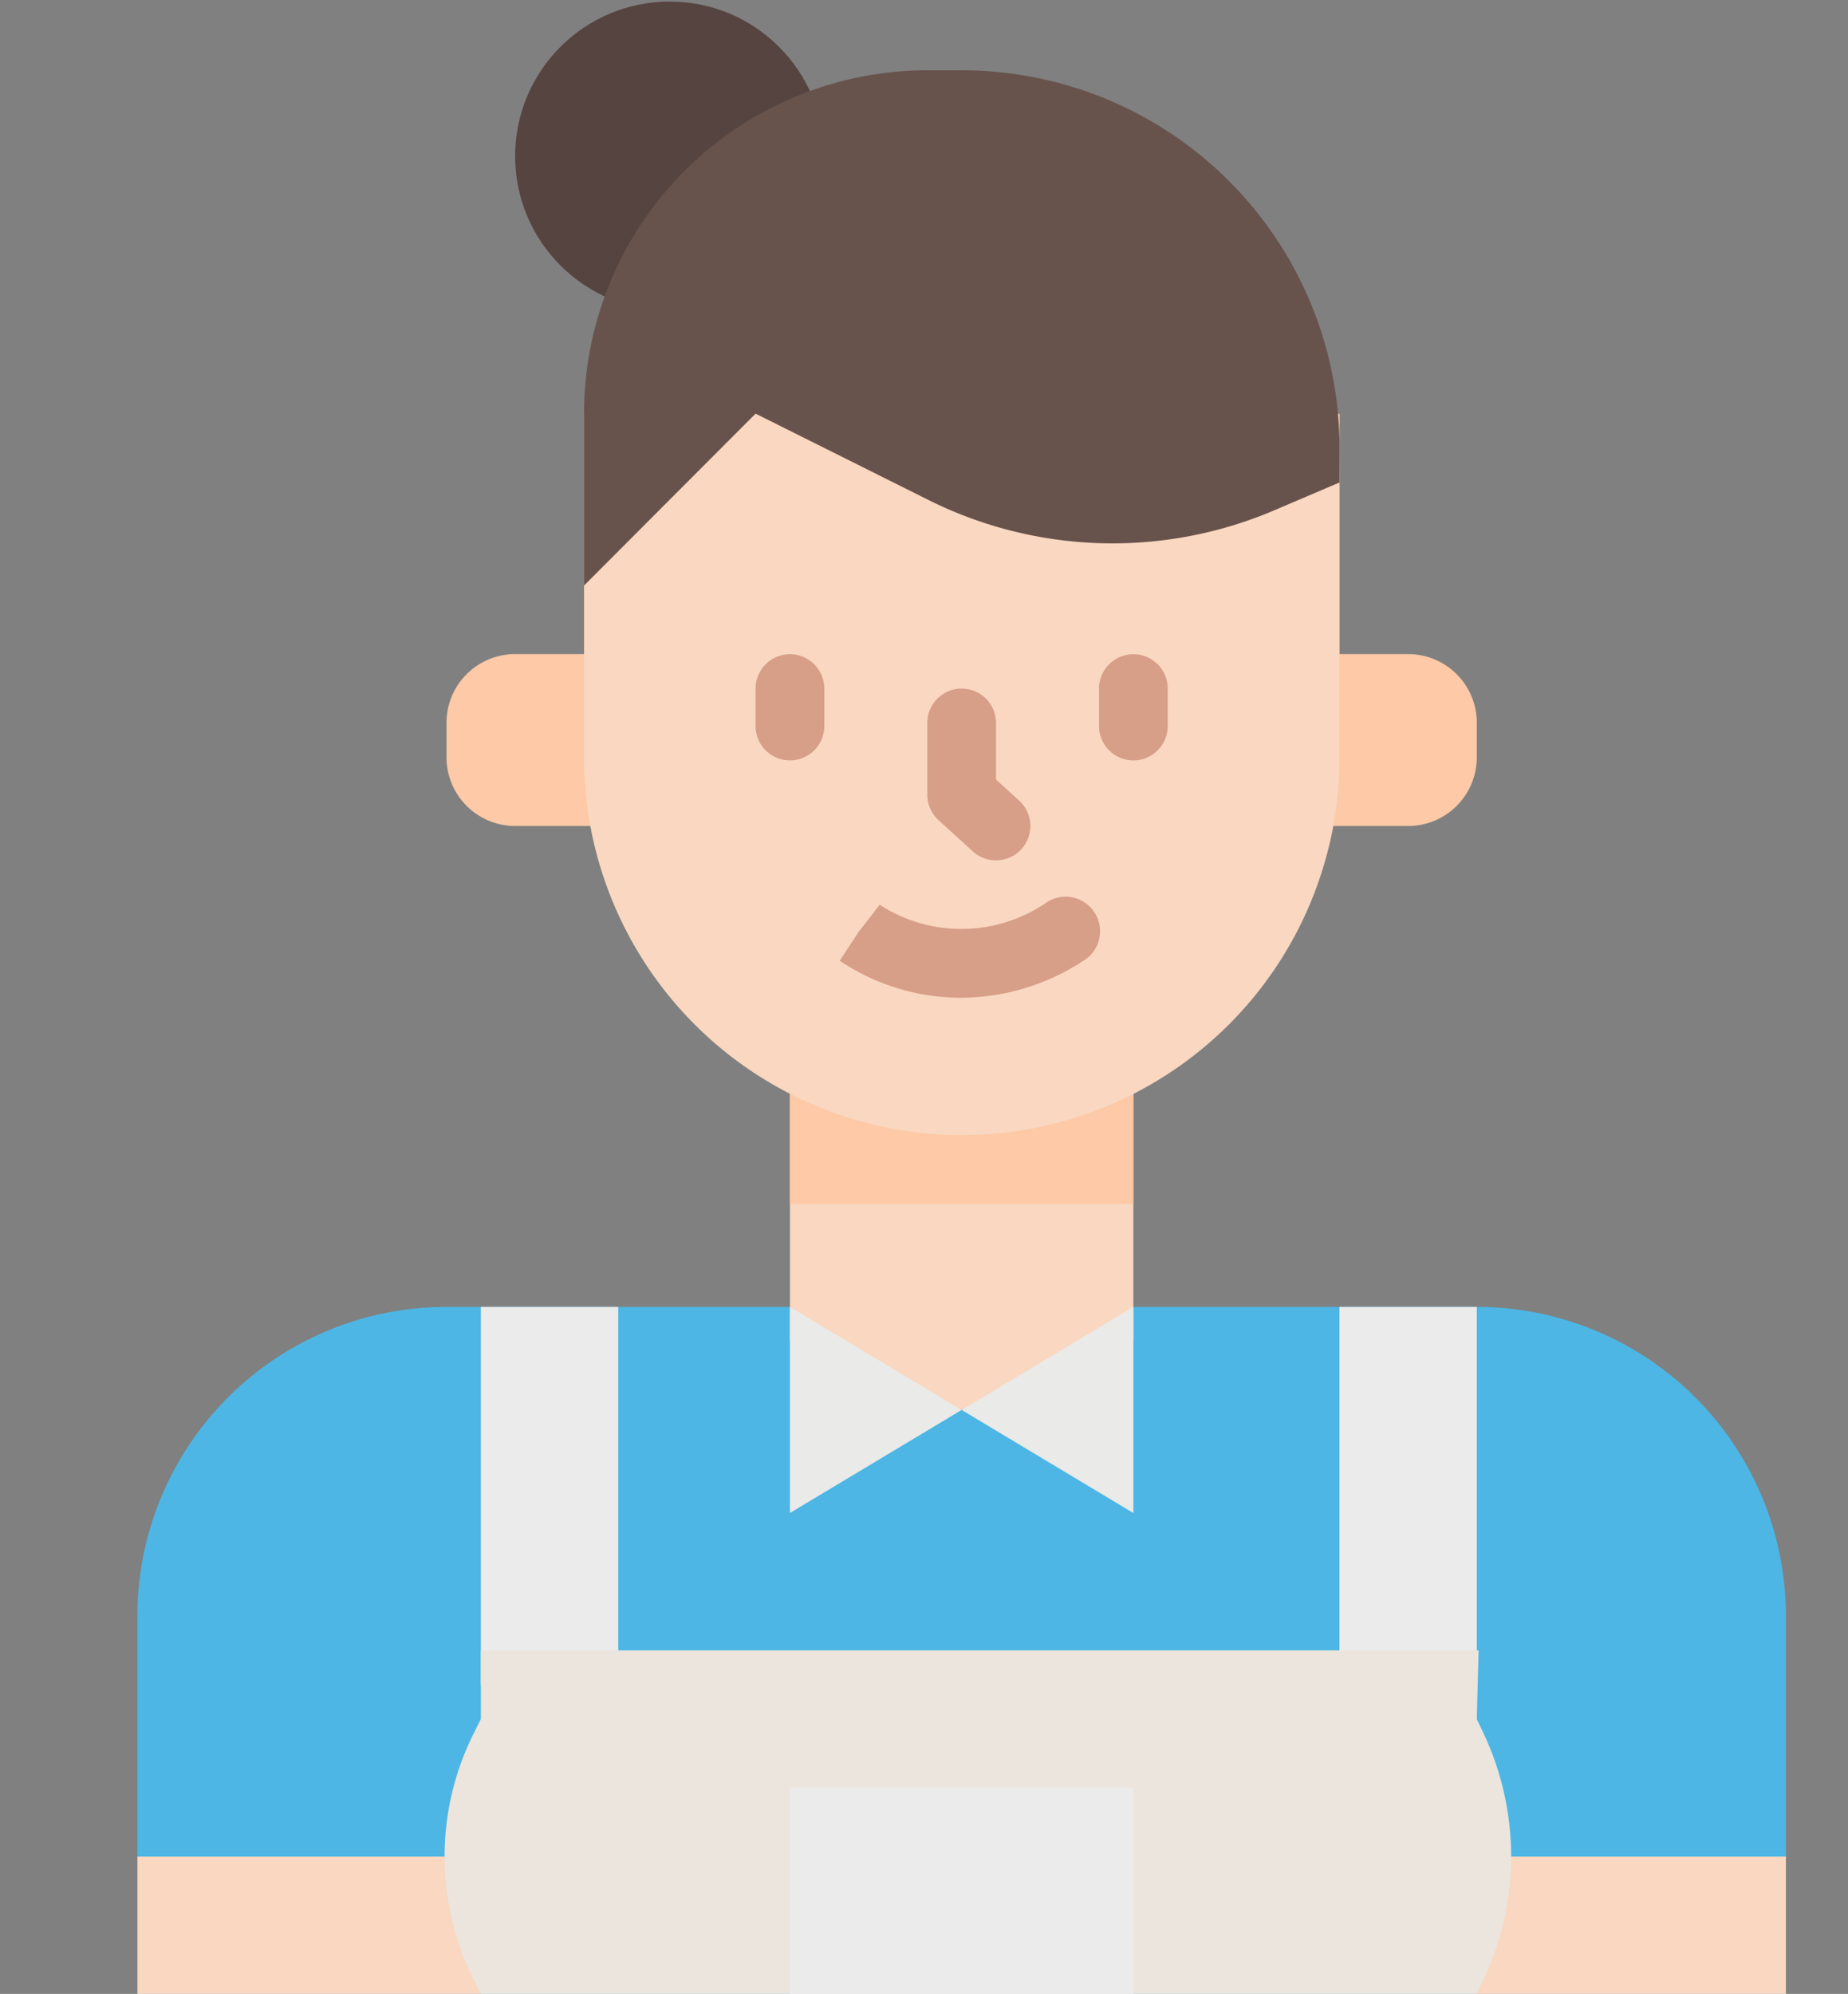<?xml version="1.0" encoding="UTF-8"?> <svg xmlns="http://www.w3.org/2000/svg" viewBox="0 0 449.31 484.69"><rect x="0" y="0" width="449.31" height="484.69" fill="#808080" stroke="none"/> <defs> <style>.cls-1{fill:#4db6e4;}.cls-2{fill:#f9d7c0;}.cls-3{fill:#ebebeb;}.cls-4{fill:#fdc9a6;}.cls-5{fill:#d79e88;}.cls-6{fill:#564440;}.cls-7{fill:#68534c;}.cls-8{fill:#eaeae8;}.cls-9{fill:#ebe5dd;}</style> </defs> <title>специалист</title> <g id="Слой_4" data-name="Слой 4"> <path class="cls-1" d="M108.56,317.69h250.5a75.16,75.16,0,0,1,75.15,75.15v91.85H33.41V392.84A75.15,75.15,0,0,1,108.56,317.69Z"></path> <path class="cls-2" d="M33.41,451.29h83.5v33.4H33.41Z"></path> <path class="cls-2" d="M359.06,451.29h75.15v33.4H359.06Z"></path> <path class="cls-3" d="M116.91,317.69h33.4v91.85h-33.4Z"></path> <path class="cls-3" d="M325.66,317.69h33.4v91.85h-33.4Z"></path> <path class="cls-2" d="M275.56,259.24V326l-41.75,16.7L192.06,326v-66.8Z"></path> <path class="cls-4" d="M192.06,259.24h83.5v33.4h-83.5Z"></path> <path class="cls-4" d="M125.26,200.79h33.4V159h-33.4a16.7,16.7,0,0,0-16.7,16.7v8.35A16.7,16.7,0,0,0,125.26,200.79Z"></path> <path class="cls-4" d="M342.36,200.79H317.31V159h25.05a16.7,16.7,0,0,1,16.7,16.7v8.35A16.7,16.7,0,0,1,342.36,200.79Z"></path> <path class="cls-2" d="M142,100.59v83.5a91.85,91.85,0,0,0,183.7,0v-83.5Z"></path> <path class="cls-5" d="M233.63,242.54a53,53,0,0,1-29.47-9l4.6-7,5.12-6.6a36.5,36.5,0,0,0,40.28-.36A8.35,8.35,0,0,1,264,233.15,54.61,54.61,0,0,1,233.63,242.54Z"></path> <circle class="cls-6" cx="162.83" cy="37.96" r="37.58"></circle> <path class="cls-5" d="M192.06,184.84a8.35,8.35,0,0,1-8.35-8.35v-9.1a8.35,8.35,0,0,1,16.7,0v9.1A8.35,8.35,0,0,1,192.06,184.84Z"></path> <path class="cls-5" d="M275.56,184.84a8.35,8.35,0,0,1-8.35-8.35v-9.1a8.35,8.35,0,0,1,16.7,0v9.1A8.35,8.35,0,0,1,275.56,184.84Z"></path> <path class="cls-5" d="M242.16,209.14a8.34,8.34,0,0,1-5.62-2.17l-8.35-7.6a8.35,8.35,0,0,1-2.73-6.18V175.74a8.35,8.35,0,1,1,16.7,0V189.5l5.62,5.11a8.35,8.35,0,0,1-5.62,14.53Z"></path> <path class="cls-7" d="M325.66,117.29,309.93,124a100.23,100.23,0,0,1-84.29-2.51l-41.93-20.94L142,142.34V100.59a83.49,83.49,0,0,1,83.5-83.5h8.35a91.85,91.85,0,0,1,91.85,91.85Z"></path> <path class="cls-8" d="M275.56,359.44V317.69l-41.75,25.05,41.75,25.05Z"></path> <path class="cls-8" d="M192.06,317.69l41.75,25.05-41.75,25.05Z"></path> <path class="cls-9" d="M116.91,484.69l-1.76-3.52a66.76,66.76,0,0,1,0-59.75l1.76-3.53v-16.7H359.5l-.44,16.7,1.67,3.53a70.19,70.19,0,0,1,0,59.75l-1.67,3.52"></path> <path class="cls-3" d="M192.06,434.59h83.5v50.1h-83.5Z"></path> </g> </svg> 